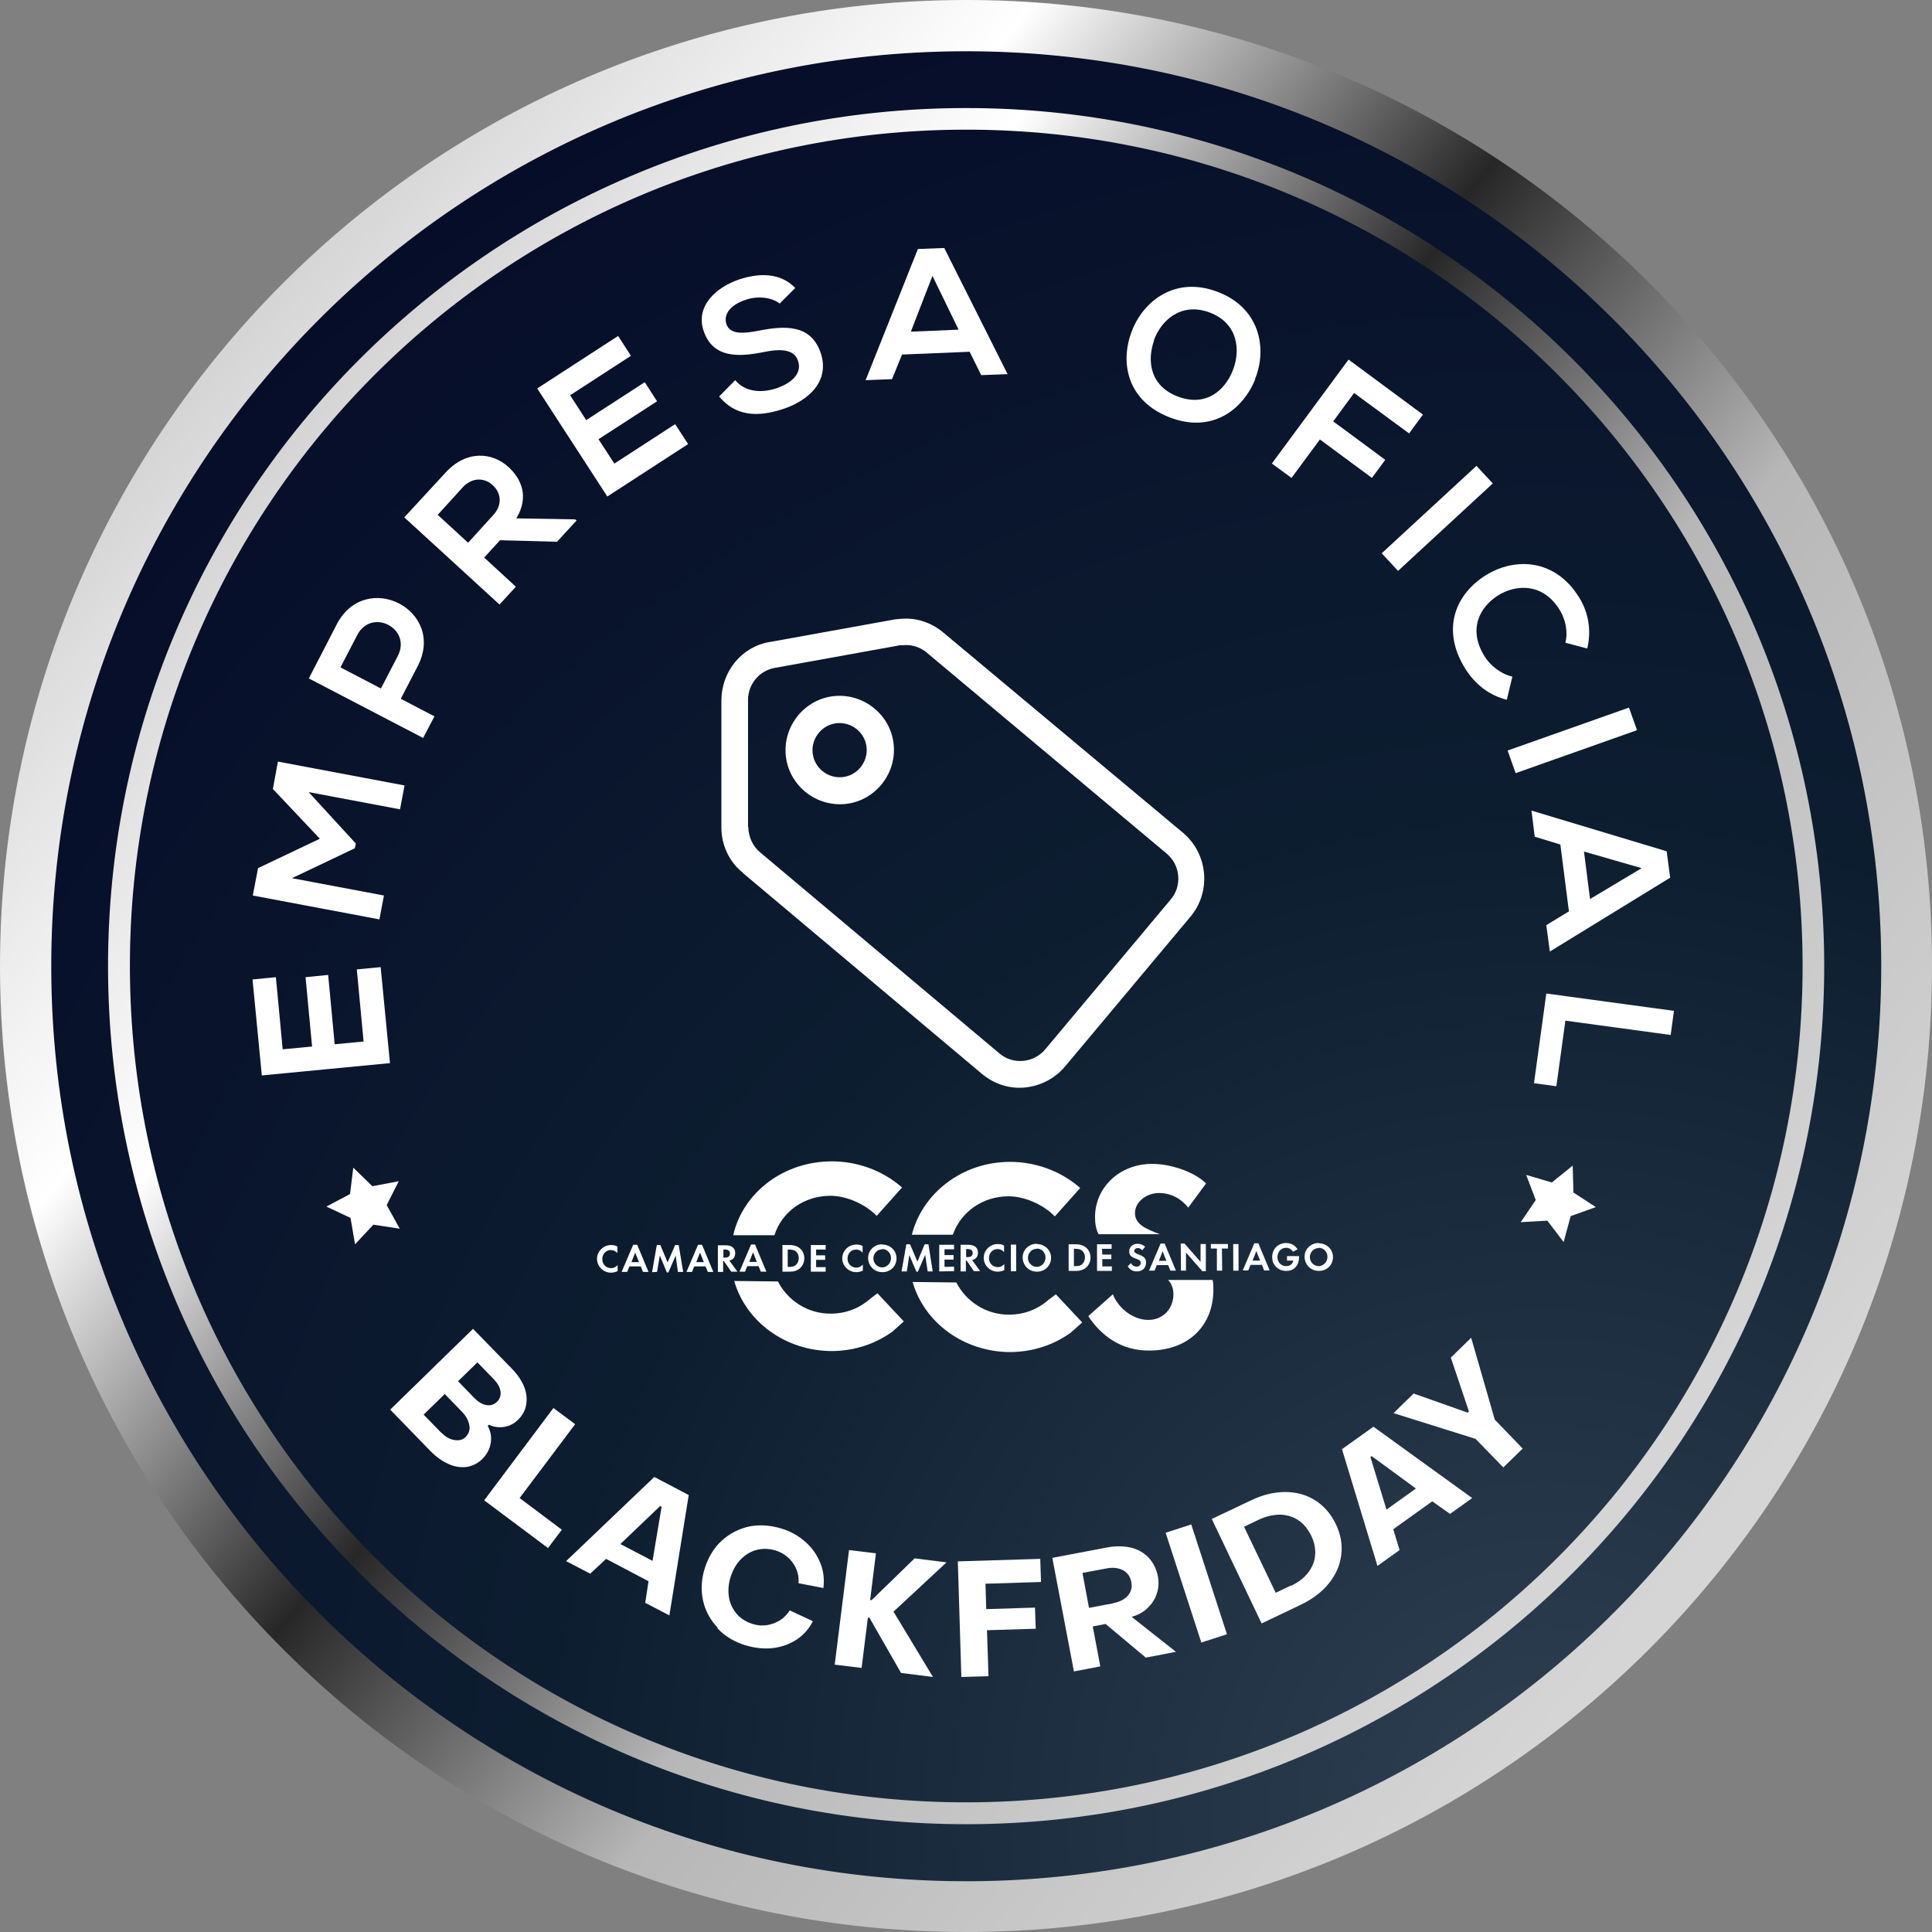 <?xml version="1.0" encoding="UTF-8"?>
<svg id="Capa_2" data-name="Capa 2" xmlns="http://www.w3.org/2000/svg" width="76.89" height="76.89" xmlns:xlink="http://www.w3.org/1999/xlink" viewBox="0 0 76.89 76.89">
  <rect x="0" y="0" width="76.89" height="76.89" fill="#808080" stroke="none"/>
  <defs>
    <style>
      .cls-1 {
        fill-rule: evenodd;
      }

      .cls-1, .cls-2 {
        fill: #fff;
      }

      .cls-3 {
        fill: url(#Degradado_sin_nombre_3-2);
      }

      .cls-4 {
        fill: url(#Degradado_sin_nombre_3);
      }

      .cls-5 {
        fill: url(#Degradado_sin_nombre_2);
      }
    </style>
    <linearGradient id="Degradado_sin_nombre_3" data-name="Degradado sin nombre 3" x1="47.47" y1="257.64" x2="105.61" y2="209.53" gradientTransform="translate(-38.45 271.75) scale(1 -1)" gradientUnits="userSpaceOnUse">
      <stop offset="0" stop-color="#d5d5d5"/>
      <stop offset=".05" stop-color="#e0e0e0"/>
      <stop offset=".21" stop-color="#fff"/>
      <stop offset=".45" stop-color="#272727"/>
      <stop offset=".67" stop-color="#b7b7b7"/>
      <stop offset="1" stop-color="#d5d5d5"/>
    </linearGradient>
    <radialGradient id="Degradado_sin_nombre_2" data-name="Degradado sin nombre 2" cx="38.71" cy="70.39" fx="38.71" fy="70.39" r="77.15" gradientTransform="translate(22.53 1.9) rotate(-.15)" gradientUnits="userSpaceOnUse">
      <stop offset=".06" stop-color="#2c3c4f"/>
      <stop offset=".52" stop-color="#0d1d30"/>
      <stop offset="1" stop-color="#060d29"/>
    </radialGradient>
    <linearGradient id="Degradado_sin_nombre_3-2" data-name="Degradado sin nombre 3" x1="50.76" y1="254.93" x2="102.41" y2="212.19" xlink:href="#Degradado_sin_nombre_3"/>
  </defs>
  <g id="eYBk6x8D4b71" shape-rendering="geometricPrecision" text-rendering="geometricPrecision">
    <g id="eYBk6x8D4b72_ts" data-name="eYBk6x8D4b72 ts">
      <g>
        <g>
          <path class="cls-4" d="M76.89,38.35c.06,21.23-17.11,38.49-38.34,38.54C17.32,76.95.06,59.78,0,38.55-.05,17.32,17.12.06,38.35,0c21.23-.06,38.49,17.11,38.54,38.34h0Z"/>
          <path class="cls-5" d="M2.04,38.55C1.99,18.44,18.24,2.09,38.36,2.04c20.12-.05,36.45,16.21,36.51,36.32.05,20.11-16.21,36.46-36.32,36.51S2.09,58.66,2.04,38.55Z"/>
          <path class="cls-3" d="M38.36,4.3c-18.86.05-34.11,15.38-34.06,34.24s15.38,34.11,34.24,34.06,34.11-15.38,34.06-34.24S57.22,4.25,38.36,4.3ZM38.54,71.73c-18.38.05-33.32-14.81-33.37-33.2-.05-18.38,14.81-33.32,33.2-33.37s33.32,14.81,33.37,33.2-14.81,33.32-33.2,33.37Z"/>
        </g>
        <g>
          <g>
            <path class="cls-2" d="M15.15,38.49l.37,3.82c-1.7.16-3.4.33-5.1.49l-.37-3.82.93-.09.27,2.87,1.17-.11-.26-2.76.9-.09.26,2.76,1.15-.11-.27-2.87.95-.09Z"/>
            <path class="cls-2" d="M12.28,31.52l1.88,2.05-.04.19-2.5,1.19,3.66.69-.18.95-5.04-.95.21-1.09,2.46-1.17-1.87-1.98.2-1.09,5.04.95-.18.95-3.66-.69s.02,0,.02,0Z"/>
            <path class="cls-2" d="M16.62,26.52l-.67,1.29,1.34.7-.45.86-4.55-2.37c.37-.71.74-1.43,1.11-2.15,1.16-2.22,4.38-.56,3.22,1.67ZM15.16,27.4l.67-1.29c.57-1.1-1.04-1.93-1.61-.84l-.67,1.29s1.61.84,1.61.84Z"/>
            <path class="cls-2" d="M22.95,20.71l-.78.85-2.27-.06-.63.69,1.26,1.16-.65.71-3.79-3.47c.55-.6,1.1-1.19,1.65-1.79.82-.89,1.85-.81,2.5-.21.52.48.82,1.19.31,2.04l2.34.04.05.04s.01,0,.01,0ZM17.42,20.49l1.21,1.11.99-1.09c.42-.45.29-.93-.01-1.2-.3-.28-.79-.35-1.2.09l-.99,1.09Z"/>
            <path class="cls-2" d="M27.39,17.67l-3.22,2.09c-.93-1.43-1.86-2.87-2.79-4.3l3.22-2.09.51.79-2.42,1.57.64.99,2.33-1.51.49.76-2.33,1.51.63.97,2.42-1.57.52.8h0s0-.01,0,0Z"/>
            <path class="cls-2" d="M31.04,12.09c-.26-.22-.8-.34-1.33-.17-.68.22-.92.61-.8.98.14.42.68.38,1.29.26,1.06-.21,2.09-.25,2.47.91.35,1.09-.46,1.87-1.54,2.22-1,.32-1.86.27-2.51-.51l.64-.65c.39.47,1.03.52,1.62.33.58-.19,1.06-.57.88-1.1-.15-.46-.69-.49-1.36-.35-1.03.21-2.04.24-2.4-.85-.33-1,.53-1.74,1.42-2.04.76-.25,1.62-.29,2.23.34l-.61.61s0,.02,0,.02Z"/>
            <path class="cls-2" d="M38.58,14l-2.68.11-.4.98-1.05.04,2.08-5.22,1.05-.04,2.52,5.02-1.05.04-.47-.95s0,.02,0,.02ZM37.11,10.98l-.86,2.22,1.9-.08-1.04-2.14Z"/>
            <path class="cls-2" d="M49.96,15.08c-.49,1.23-1.73,2.18-3.41,1.53s-1.99-2.16-1.51-3.42,1.78-2.21,3.43-1.57c1.65.63,1.98,2.22,1.48,3.46h0s0,0,0,0ZM45.93,13.55c-.28.79-.18,1.8.94,2.23,1.13.43,1.88-.25,2.19-1.03.32-.8.22-1.88-.91-2.31s-1.94.3-2.23,1.11h.01Z"/>
            <path class="cls-2" d="M50.63,18.43l3.04-4.12,2.96,2.19-.55.75-2.19-1.61-.83,1.13,2.07,1.53-.53.72-2.07-1.53-1.13,1.53-.78-.57v-.02h0Z"/>
            <path class="cls-2" d="M54.99,22.02l3.77-3.48.65.7-3.77,3.48-.65-.7Z"/>
            <path class="cls-2" d="M59.97,27.85c-.72-.18-1.28-.63-1.67-1.26-.99-1.62-.3-3,.84-3.7,1.14-.71,2.76-.67,3.72.91.36.59.48,1.29.31,2.01l-.87-.23c.11-.46,0-.93-.23-1.31-.65-1.06-1.71-1.03-2.44-.58-.72.45-1.22,1.33-.56,2.41.23.38.65.72,1.12.83l-.22.91s0,.01,0,.01Z"/>
            <path class="cls-2" d="M60,29.87l4.83-1.71.32.9-4.83,1.71-.32-.9Z"/>
            <path class="cls-2" d="M62.44,36.27l-.34-2.66-1.02-.31-.13-1.04,5.38,1.62.14,1.05-4.79,2.94-.14-1.05s.9-.55.9-.55ZM65.33,34.55l-2.29-.66.24,1.89,2.04-1.22h.01Z"/>
            <path class="cls-2" d="M66.49,41.19l-4.19-.57-.36,2.61-.89-.12.49-3.57,5.08.69s-.13.96-.13.96Z"/>
          </g>
          <g>
            <polygon class="cls-2" points="62.59 46.39 62.62 47.46 63.51 48.04 62.51 48.4 62.23 49.43 61.58 48.58 60.52 48.64 61.12 47.76 60.74 46.76 61.76 47.06 62.59 46.39"/>
            <polygon class="cls-2" points="14.06 46.47 14.82 47.21 15.87 47.01 15.39 47.96 15.91 48.9 14.86 48.74 14.13 49.52 13.95 48.47 12.99 48.02 13.93 47.52 14.06 46.47"/>
          </g>
          <g>
            <path class="cls-1" d="M46.16,49.12c-.55-.21-.99-.39-.99-.84s.46-.8.95-.8.88.22,1.17.58l.71-.96c-.48-.48-1.44-.78-2.14-.78-1.32,0-2.28.95-2.28,2.12,0,.28.04.47.14.68h2.44Z"/>
            <path class="cls-1" d="M46.49,50.94c.13.14.21.33.21.57,0,.54-.38,1.02-1,1.02s-1.2-.48-1.41-1.02l-.98.87c.54.81,1.33,1.37,2.41,1.37,1.6,0,2.57-1.01,2.57-2.42,0-.14,0-.27-.03-.39h-1.75s-.02,0-.02,0Z"/>
            <path class="cls-1" d="M30.96,51c.39.76,1.19,1.29,2.11,1.28.6,0,1.14-.22,1.56-.59l.29-.22,1.05,1.12-.46.41c-.67.48-1.48.76-2.39.77-1.87,0-3.44-1.18-3.9-2.79,0,0,1.74.02,1.74.02Z"/>
            <path class="cls-1" d="M29.18,49.16c.39-1.7,2-2.94,3.93-2.94.93,0,1.96.31,2.79,1.04l-1.01,1.13c-.45-.47-1.21-.8-1.84-.8-1.05,0-1.93.63-2.23,1.57,0,0-1.64,0-1.64,0Z"/>
            <path class="cls-1" d="M36.29,49.14c.42-1.66,2.01-2.9,3.91-2.9.93,0,1.96.31,2.79,1.04l-1.01,1.13c-.45-.47-1.21-.8-1.84-.8-1.03,0-1.9.62-2.22,1.53h-1.64,0Z"/>
            <g>
              <path class="cls-1" d="M24.57,49.61c-.09-.05-.17-.06-.25-.06-.31,0-.56.25-.56.55s.25.55.56.55c.09,0,.16-.02.26-.06v-.24c-.08.08-.16.12-.25.12-.21,0-.36-.15-.36-.36s.15-.36.34-.36c.1,0,.17.03.26.12v-.26h0Z"/>
              <path class="cls-1" d="M25.5,50.4l.09.22h.22l-.45-1.08h-.16l-.46,1.08h.22l.09-.22h.45ZM25.43,50.23h-.3l.15-.38.15.38Z"/>
              <polygon class="cls-1" points="25.95 50.63 26.15 50.62 26.26 49.97 26.54 50.64 26.6 50.64 26.89 49.97 26.98 50.62 27.19 50.62 27.01 49.55 26.87 49.55 26.57 50.24 26.28 49.55 26.14 49.55 25.95 50.63"/>
              <path class="cls-1" d="M28.08,50.4l.09.22h.22l-.45-1.08h-.16l-.46,1.08h.22l.09-.22h.45ZM28.01,50.23h-.3l.15-.38.15.38Z"/>
              <path class="cls-1" d="M29.02,50.17c.16-.03.24-.14.24-.3,0-.2-.14-.31-.38-.31h-.31v1.06h.21v-.43h.03l.29.42h.25l-.33-.45h0ZM28.79,50.05v-.32h.06c.13,0,.2.05.2.16s-.07.16-.2.16h-.06Z"/>
              <path class="cls-1" d="M30.19,50.39l.09.22h.22l-.45-1.08h-.16l-.46,1.08h.22l.09-.22h.45ZM30.12,50.22h-.3l.15-.38.15.38Z"/>
              <path class="cls-1" d="M31.14,50.61h.3c.16,0,.28-.04.38-.12.12-.1.19-.25.19-.41,0-.31-.23-.53-.57-.53h-.3s0,1.06,0,1.06ZM31.35,50.43v-.7h.05c.13,0,.21.02.28.08s.11.16.11.26-.04.2-.11.27c-.06.06-.15.08-.28.08h-.06.01Z"/>
              <polygon class="cls-1" points="32.86 49.73 32.86 49.55 32.27 49.55 32.27 50.61 32.86 50.61 32.86 50.43 32.48 50.43 32.48 50.14 32.84 50.14 32.84 49.96 32.48 49.96 32.48 49.73 32.86 49.73"/>
              <path class="cls-1" d="M34.33,49.59c-.09-.05-.17-.06-.25-.06-.31,0-.56.25-.56.55s.25.55.56.55c.09,0,.16-.02.26-.06v-.24c-.08.08-.16.12-.25.12-.21,0-.36-.15-.36-.36s.15-.36.34-.36c.1,0,.17.03.26.12v-.26h0Z"/>
              <path class="cls-1" d="M35.11,49.52c-.32,0-.57.25-.56.56s.25.55.57.55.56-.24.56-.55-.25-.55-.57-.55h0ZM35.11,49.71c.2,0,.35.16.35.36s-.16.37-.35.37-.35-.16-.35-.36.16-.36.35-.36h0Z"/>
              <polygon class="cls-1" points="35.88 50.6 36.09 50.6 36.19 49.95 36.47 50.61 36.53 50.61 36.82 49.94 36.92 50.6 37.12 50.6 36.95 49.52 36.8 49.52 36.51 50.21 36.22 49.52 36.07 49.52 35.88 50.6"/>
              <polygon class="cls-1" points="37.97 49.72 37.97 49.54 37.38 49.54 37.38 50.6 37.97 50.59 37.97 50.41 37.59 50.42 37.59 50.13 37.95 50.13 37.95 49.95 37.59 49.95 37.59 49.72 37.97 49.72"/>
              <path class="cls-1" d="M38.68,50.15c.16-.03.24-.14.24-.3,0-.2-.14-.31-.38-.31h-.31v1.06h.21v-.43h.03l.29.42h.25l-.33-.45h0s0,0,0,.01ZM38.45,50.03v-.32h.06c.13,0,.2.05.2.16s-.07.16-.2.16h-.06Z"/>
              <path class="cls-1" d="M39.96,49.57c-.09-.05-.17-.06-.25-.06-.31,0-.56.25-.56.55s.25.55.56.55c.09,0,.16-.02.26-.06v-.24c-.08.08-.16.12-.25.12-.21,0-.36-.15-.36-.36s.15-.36.34-.36c.1,0,.17.03.26.12v-.26h0Z"/>
              <rect class="cls-2" x="40.23" y="49.53" width=".21" height="1.06" transform="translate(-.13 .11) rotate(-.15)"/>
              <path class="cls-1" d="M41.26,49.5c-.32,0-.57.25-.56.56s.25.55.57.55.56-.24.56-.55-.25-.55-.57-.55h0ZM41.26,49.69c.2,0,.35.16.35.36s-.16.37-.35.37-.35-.16-.35-.36.16-.36.35-.36h0Z"/>
              <path class="cls-1" d="M42.53,50.58h.3c.16,0,.28-.04.38-.12.12-.1.19-.25.19-.41,0-.31-.23-.53-.57-.53h-.3s0,1.06,0,1.06ZM42.74,50.4v-.7h.05c.13,0,.21.02.28.08s.11.16.11.26-.04.2-.11.27c-.06.06-.15.08-.28.08h-.06,0s0,0,0,0Z"/>
              <polygon class="cls-1" points="44.24 49.7 44.24 49.52 43.66 49.52 43.66 50.58 44.25 50.58 44.25 50.4 43.87 50.4 43.87 50.11 44.23 50.11 44.23 49.93 43.87 49.93 43.86 49.7 44.24 49.7"/>
              <path class="cls-1" d="M45.58,49.62c-.09-.08-.2-.12-.31-.12-.19,0-.33.13-.33.3,0,.15.07.22.26.29.08.03.12.05.14.06.04.03.06.06.06.11,0,.09-.07.15-.16.15-.1,0-.18-.05-.23-.14l-.13.13c.1.14.21.2.37.2.21,0,.36-.14.36-.35,0-.17-.07-.24-.31-.33-.12-.05-.16-.08-.16-.13,0-.07.06-.12.15-.12.06,0,.11.03.17.09l.11-.14h.01Z"/>
              <path class="cls-1" d="M46.49,50.35l.09.22h.22l-.45-1.08h-.16l-.46,1.08h.22l.09-.22h.43s.02,0,.02,0ZM46.42,50.18h-.3l.15-.38s.15.38.15.38Z"/>
              <polygon class="cls-1" points="47 50.57 47.2 50.57 47.2 49.85 47.85 50.59 47.99 50.59 47.99 49.51 47.78 49.51 47.78 50.22 47.14 49.49 46.99 49.49 47 50.57"/>
              <polygon class="cls-1" points="48.64 50.57 48.63 49.69 48.87 49.69 48.87 49.51 48.19 49.51 48.19 49.69 48.43 49.69 48.43 50.57 48.64 50.57"/>
              <rect class="cls-2" x="49.08" y="49.51" width=".21" height="1.06" transform="translate(-.13 .13) rotate(-.15)"/>
              <path class="cls-1" d="M50.22,50.34l.09.22h.22l-.45-1.08h-.16l-.46,1.08h.22l.09-.22h.43s.02,0,.02,0ZM50.15,50.17h-.3l.15-.38s.15.38.15.38Z"/>
              <path class="cls-1" d="M51.22,49.99v.18h.25c-.02.13-.13.22-.28.22-.2,0-.35-.15-.35-.36s.15-.37.34-.37c.12,0,.21.05.28.16l.18-.1c-.1-.16-.26-.25-.45-.25-.33,0-.56.24-.56.56s.24.55.56.55.51-.22.51-.56v-.03s-.48,0-.48,0Z"/>
              <path class="cls-1" d="M52.48,49.47c-.32,0-.57.25-.56.56s.25.55.57.55.56-.24.56-.55-.25-.55-.57-.55h0ZM52.48,49.66c.2,0,.35.16.35.36s-.16.37-.35.37-.35-.16-.35-.36.16-.36.35-.36h0Z"/>
            </g>
            <path class="cls-1" d="M38.06,51.04c.39.76,1.19,1.29,2.11,1.28.6,0,1.14-.22,1.56-.59l.29-.22,1.05,1.12-.46.41c-.67.48-1.48.76-2.39.77-1.87,0-3.44-1.18-3.9-2.79,0,0,1.74.02,1.74.02Z"/>
          </g>
          <path class="cls-2" d="M29.55,34.73l9.52,8c.5.42,1.11.61,1.72.55s1.19-.35,1.6-.84l4.99-5.96c.83-.99.7-2.49-.29-3.33l-9.54-7.97c-.5-.42-1.11-.61-1.72-.55l-.21.02-4.98.9c-1.12.18-1.92,1.17-1.93,2.31v5.08c0,.68.3,1.35.85,1.79h0s-.01,0,0,0ZM29.77,32.9v-5.06c.01-.62.45-1.15,1.07-1.26l4.98-.9h.11c.35-.04.68.07.95.29l9.55,8c.26.22.43.53.46.88s-.07.68-.3.95l-4.99,5.96c-.22.26-.53.43-.88.46s-.68-.07-.95-.3l-9.52-8c-.29-.24-.46-.61-.47-1.01h0s-.01,0,0-.01ZM31.27,30.04c.1,1.18,1.16,2.06,2.34,1.96s2.06-1.16,1.96-2.34-1.16-2.06-2.34-1.96-2.06,1.16-1.96,2.34ZM32.34,29.95c-.05-.59.39-1.12.98-1.17s1.12.39,1.17.98-.39,1.12-.98,1.17-1.12-.39-1.17-.98Z"/>
          <g>
            <path class="cls-2" d="M18.82,52.88l1.55,1.59c.23.23.39.48.49.72.1.25.12.49.08.72s-.15.43-.33.6c-.16.16-.35.25-.56.28s-.41,0-.59-.09l-.05.05c.12.21.16.44.12.68s-.15.45-.33.63-.39.28-.62.32c-.23.03-.47,0-.72-.11s-.49-.28-.73-.52l-1.6-1.65,3.29-3.21h0ZM17.56,57.01c.16.17.34.27.52.3s.34,0,.46-.13.17-.27.14-.45-.12-.36-.28-.53l-.7-.72-.84.82.7.72h0s0,0,0,0ZM18.89,55.65c.15.15.3.24.47.27.16.03.3-.02.42-.13.11-.11.16-.25.14-.41s-.11-.32-.25-.47l-.67-.69-.77.75.67.69h-.01Z"/>
            <path class="cls-2" d="M22.03,56.04l.86.64-2.21,2.94,1.68,1.26-.55.73-2.54-1.9,2.76-3.68h0Z"/>
            <path class="cls-2" d="M26.04,58.78l1.37.72-.77,4.79-.96-.5.13-.86-1.69-.89-.63.59-.96-.5s3.51-3.35,3.51-3.35ZM25.97,62.12l.36-2.15-.06-.03-1.58,1.51s1.28.67,1.28.67Z"/>
            <path class="cls-2" d="M28.56,64.78c-.29-.31-.49-.67-.58-1.08s-.07-.85.07-1.29.37-.82.68-1.1.68-.47,1.09-.56c.42-.08.85-.05,1.3.09.36.11.67.29.94.53.27.24.46.52.59.84s.16.65.12.99l-.99-.19c.02-.29-.05-.56-.22-.8s-.4-.41-.68-.5c-.26-.08-.51-.09-.75-.03s-.45.18-.64.37c-.18.18-.32.42-.41.7s-.11.55-.07.81.15.48.31.67.38.32.63.4c.28.09.56.08.83-.02.28-.1.49-.27.65-.52l.92.43c-.15.3-.36.54-.64.73-.28.18-.6.3-.95.34-.36.04-.72,0-1.09-.11-.45-.14-.82-.36-1.11-.67v-.03h0Z"/>
            <path class="cls-2" d="M33.79,61.69l1.07.13-.23,1.86h.06l1.71-1.66,1.27.16-2.11,1.96,1.57,2.6-1.27-.16-1.26-2.2h-.06l-.25,2-1.07-.13.57-4.56Z"/>
            <path class="cls-2" d="M38.11,62.14l3.29-.1.03.92-2.21.07.03,1.01,1.94-.06.03.84-1.94.06.06,1.83-1.08.03-.14-4.59h0Z"/>
            <path class="cls-2" d="M41.88,62l2.16-.41c.35-.07.67-.06.96,0,.29.07.53.21.71.4.19.2.31.44.37.74.05.24.03.47-.04.69s-.19.4-.35.56c-.16.16-.36.28-.6.35l-.05.02,1.76,1.39-1.2.23-1.6-1.34-.51.1.3,1.59-1.05.2-.86-4.52ZM44.31,63.8c.26-.05.45-.15.58-.3s.18-.34.13-.55c-.04-.21-.15-.36-.33-.46-.18-.09-.4-.12-.65-.07l-.96.18.26,1.39.96-.18h0s0,0,0-.01Z"/>
            <path class="cls-2" d="M46.39,61l1.02-.33,1.42,4.37-1.02.33-1.42-4.37Z"/>
            <path class="cls-2" d="M48.21,60.46l1.56-.74c.47-.23.93-.34,1.38-.34s.84.11,1.19.33.62.53.82.94.27.82.22,1.23-.21.78-.49,1.13-.65.63-1.13.86l-1.55.74-1.98-4.15h-.02ZM51.39,63.11c.28-.14.51-.31.67-.52s.26-.44.28-.7c.02-.25-.03-.52-.16-.78s-.3-.47-.51-.61-.45-.21-.72-.22c-.27,0-.54.06-.83.19l-.61.29,1.26,2.63.61-.29h.01Z"/>
            <path class="cls-2" d="M53.4,57.68l1.26-.9,3.93,2.84-.88.63-.71-.5-1.55,1.11.25.83-.88.63-1.41-4.64h0s0,0,0,0ZM56.35,59.24l-1.76-1.29-.05.04.64,2.09,1.17-.84Z"/>
            <path class="cls-2" d="M58.71,57.26l-3.25-1.02.8-.78,2.15.76.05-.05-.72-2.14.81-.79.94,3.26,1.11,1.15-.77.75-1.12-1.15h0Z"/>
          </g>
        </g>
      </g>
    </g>
  </g>
</svg>
